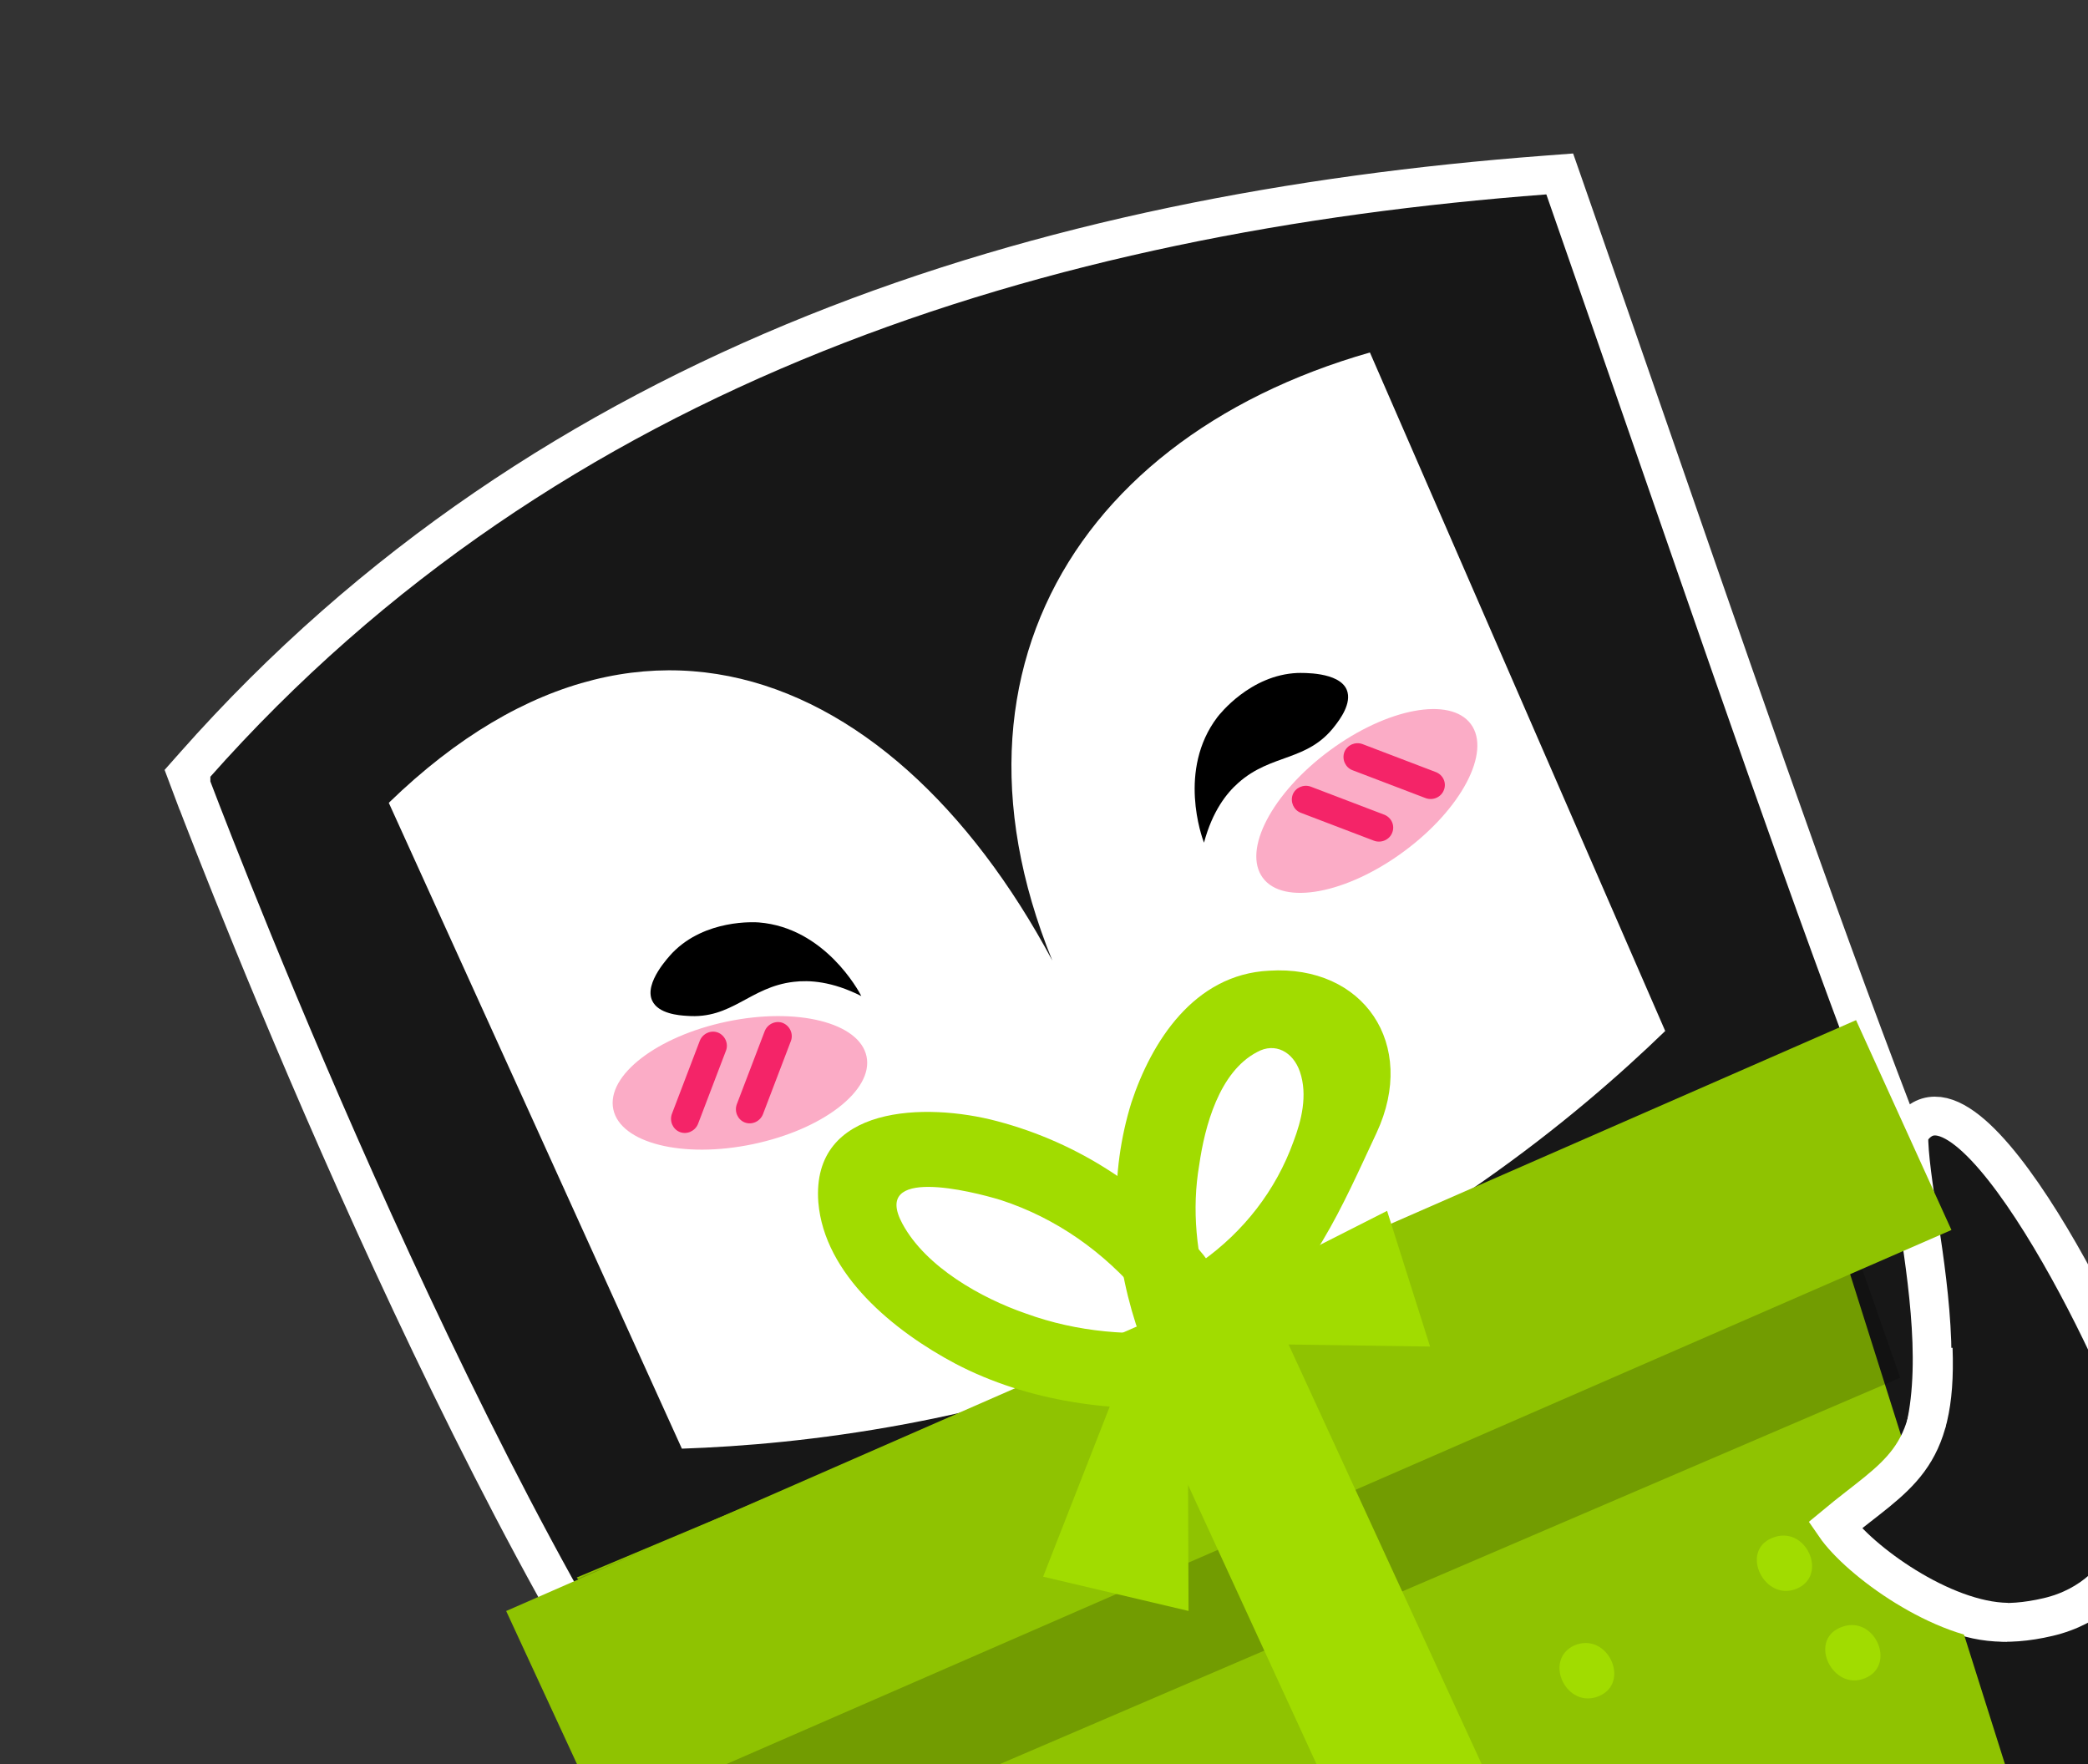 <?xml version="1.0" encoding="UTF-8"?> <svg xmlns="http://www.w3.org/2000/svg" width="187" height="158" viewBox="0 0 187 158" fill="none"><rect x="0" y="0" width="187" height="158" fill="#333333" stroke="none"/><path d="M17.428 68.535L16.735 69.318L17.103 70.297L18.729 69.686C17.103 70.297 17.103 70.297 17.104 70.298L17.104 70.3L17.107 70.308L17.119 70.34L17.166 70.463C17.207 70.572 17.268 70.734 17.349 70.945C17.51 71.368 17.749 71.992 18.06 72.796C18.683 74.404 19.596 76.735 20.757 79.631C23.079 85.422 26.396 93.474 30.38 102.52C38.335 120.586 48.988 142.716 59.699 158.704C88.314 201.421 128.456 213.602 162.892 213.607C180.09 213.61 195.882 210.58 208.156 206.808C214.294 204.922 219.57 202.844 223.719 200.855C227.823 198.886 230.952 196.944 232.684 195.285L234.952 193.112L231.906 192.347C223.885 190.331 209.726 184.325 198.868 164.119C177.252 123.895 166.939 94.136 148.601 41.22C145.962 33.605 143.157 25.512 140.129 16.838L139.689 15.578L138.358 15.679C93.47 19.078 49.342 32.46 17.428 68.535Z" fill="#171717" stroke="white" stroke-width="3.473"></path><path d="M34.82 71.898C59.385 48.056 84.627 62.764 97.473 92.755C81.429 63.618 94.863 39.512 122.689 31.568C131.501 51.816 140.323 72.084 149.136 92.331C141.178 100.03 127.305 111.56 107.096 119.857C88.431 127.519 71.786 129.369 61.069 129.737C52.329 110.461 43.59 91.186 34.82 71.898Z" fill="white"></path><path d="M120.616 61.78C119.934 60.144 116.604 60.266 116.207 60.269C111.98 60.444 109.226 63.966 109.022 64.232C105.454 68.94 107.636 74.981 107.829 75.467C108.592 72.612 109.87 71.02 110.905 70.108C113.876 67.46 117.107 68.228 119.564 64.988C119.973 64.457 121.104 62.98 120.616 61.78Z" fill="black"></path><path d="M58.414 89.624C57.649 88.025 59.958 85.623 60.225 85.329C63.172 82.293 67.633 82.585 67.967 82.61C73.855 83.086 76.907 88.737 77.141 89.205C74.504 87.872 72.465 87.764 71.095 87.929C67.141 88.38 65.562 91.302 61.509 90.976C60.819 90.936 58.964 90.796 58.414 89.624Z" fill="black"></path><path d="M113.095 78.615C111.253 76.122 113.933 71.02 119.079 67.218C124.225 63.417 129.89 62.356 131.731 64.848C133.572 67.34 130.892 72.443 125.746 76.244C120.6 80.046 114.936 81.107 113.095 78.615Z" fill="#FBACC6"></path><path d="M129.311 70.759C129.07 71.389 128.345 71.714 127.694 71.483L121.121 68.975C120.491 68.734 120.166 68.009 120.397 67.358C120.638 66.727 121.363 66.403 122.014 66.634L128.587 69.142C129.247 69.394 129.572 70.119 129.311 70.759Z" fill="#F42468"></path><path d="M124.685 74.573C124.444 75.203 123.718 75.528 123.067 75.297L116.495 72.789C115.864 72.548 115.539 71.823 115.771 71.171C116.011 70.541 116.737 70.216 117.388 70.448L123.961 72.956C124.621 73.208 124.946 73.933 124.685 74.573Z" fill="#F42468"></path><path d="M67.412 102.471C61.148 103.776 55.558 102.376 54.926 99.342C54.294 96.309 58.858 92.791 65.122 91.486C71.385 90.18 76.975 91.581 77.608 94.614C78.24 97.648 73.675 101.165 67.412 102.471Z" fill="#FBACC6"></path><path d="M60.895 101.384C61.525 101.625 62.251 101.3 62.512 100.66L65.02 94.087C65.261 93.457 64.936 92.731 64.296 92.47C63.666 92.23 62.941 92.555 62.679 93.194L60.171 99.767C59.94 100.418 60.265 101.144 60.895 101.384Z" fill="#F42468"></path><path d="M66.707 100.525C67.337 100.765 68.062 100.441 68.324 99.801L70.832 93.228C71.072 92.598 70.747 91.872 70.108 91.611C69.478 91.37 68.752 91.695 68.491 92.335L65.983 98.908C65.751 99.559 66.076 100.284 66.707 100.525Z" fill="#F42468"></path><path d="M165.367 136.756C178.427 131.754 170.837 109.305 170.952 101.514C176.144 92.89 190.383 122.45 191.983 128.448C193.582 134.446 191.249 142.983 183.429 144.815C175.61 146.648 171.637 143.083 165.367 136.756Z" fill="#171717" stroke="white" stroke-width="3.473"></path><path d="M89.475 173.315C77.422 180.41 64.6 160.48 58.436 155.714C48.456 154.398 62.695 183.958 66.387 188.948C70.08 193.937 78.21 197.434 84.517 192.462C90.824 187.491 90.513 182.161 89.475 173.315Z" fill="#171717" stroke="white" stroke-width="3.473"></path><path d="M188.126 185.088L110.613 218.873L51.653 141.277L159.898 95.766L188.126 185.088Z" fill="#8FC301"></path><path opacity="0.2" d="M70.302 166.244L170.182 123.384L160.504 95.684L136.077 105.957L51.713 141.393L70.302 166.244Z" fill="black"></path><path d="M174.77 110.154L53.921 162.84L45.332 144.276L166.227 91.36L174.77 110.154Z" fill="#8FC301"></path><path d="M112.5 114.096L100.199 119.506L139.889 205.76L152.19 200.35L112.5 114.096Z" fill="#A1DC00"></path><path d="M111.603 118.932C117.421 114.734 120.206 108.028 123.293 101.435C126.978 93.504 122.111 86.396 113.658 86.932C106.915 87.264 103.12 93.33 101.335 98.718C99.354 105.075 99.589 111.94 101.737 118.611C103.168 122.993 109.801 120.796 108.369 116.413C107.142 112.433 106.718 108.3 107.403 104.322C107.889 100.921 109.173 95.996 112.587 94.218C114.193 93.323 115.808 94.191 116.421 95.985C117.136 98.078 116.544 100.396 115.848 102.22C114.26 106.639 111.359 110.305 107.648 112.949C103.836 115.686 107.992 121.484 111.603 118.932Z" fill="#A1DC00"></path><path d="M107.788 112.401C103 106.546 96.635 102.343 89.294 100.406C82.944 98.715 72.643 98.937 73.288 107.66C73.821 114.157 80.091 119.223 85.556 122.122C92.114 125.562 99.846 126.555 106.975 125.971C111.431 125.533 110.599 118.731 106.143 119.168C101.392 119.686 96.535 119.33 91.87 117.633C87.9 116.262 82.93 113.486 80.828 109.608C78.024 104.438 86.952 106.653 89.632 107.472C94.594 109.089 98.871 112.118 102.263 116.161C105.156 119.695 110.682 115.935 107.788 112.401Z" fill="#A1DC00"></path><path d="M102.596 117.773L93.422 141.202L106.446 144.271L106.355 120.5L102.596 117.773Z" fill="#A1DC00"></path><path d="M106.48 117.44L107.148 120.291L128.076 120.592L124.228 108.44L106.48 117.44Z" fill="#A1DC00"></path><path d="M156.353 163.227C159.236 162.021 157.141 157.405 154.121 158.697C151.469 159.957 153.471 164.433 156.353 163.227Z" fill="#A1DC00"></path><path d="M160.916 142.276C163.799 141.07 161.703 136.454 158.683 137.746C155.801 138.951 158.033 143.482 160.916 142.276Z" fill="#A1DC00"></path><path d="M143.2 151.898C146.083 150.692 143.988 146.076 140.967 147.368C138.177 148.713 140.317 153.104 143.2 151.898Z" fill="#A1DC00"></path><path d="M99.583 163.273C102.466 162.067 100.371 157.451 97.351 158.743C94.56 160.088 96.7 164.479 99.583 163.273Z" fill="#A1DC00"></path><path d="M167.042 150.29C169.925 149.084 167.83 144.468 164.81 145.759C161.927 146.965 164.159 151.496 167.042 150.29Z" fill="#A1DC00"></path><path d="M165.494 137.018C167.703 136.921 173.147 128.82 174.077 127.405L178.383 143.702C174.864 144.43 166.393 139.421 165.494 137.018Z" fill="#171717"></path><path d="M65.495 162.943C68.567 165.976 74.984 179.967 89.634 172.91C90.749 176.563 91.253 186.311 87.311 189.499" stroke="white" stroke-width="3.473"></path><path d="M173.135 120.767C173.505 130.903 169.852 132.018 164.33 136.611C166.491 139.76 173.943 145.195 179.786 145.281" stroke="white" stroke-width="3.473"></path></svg> 